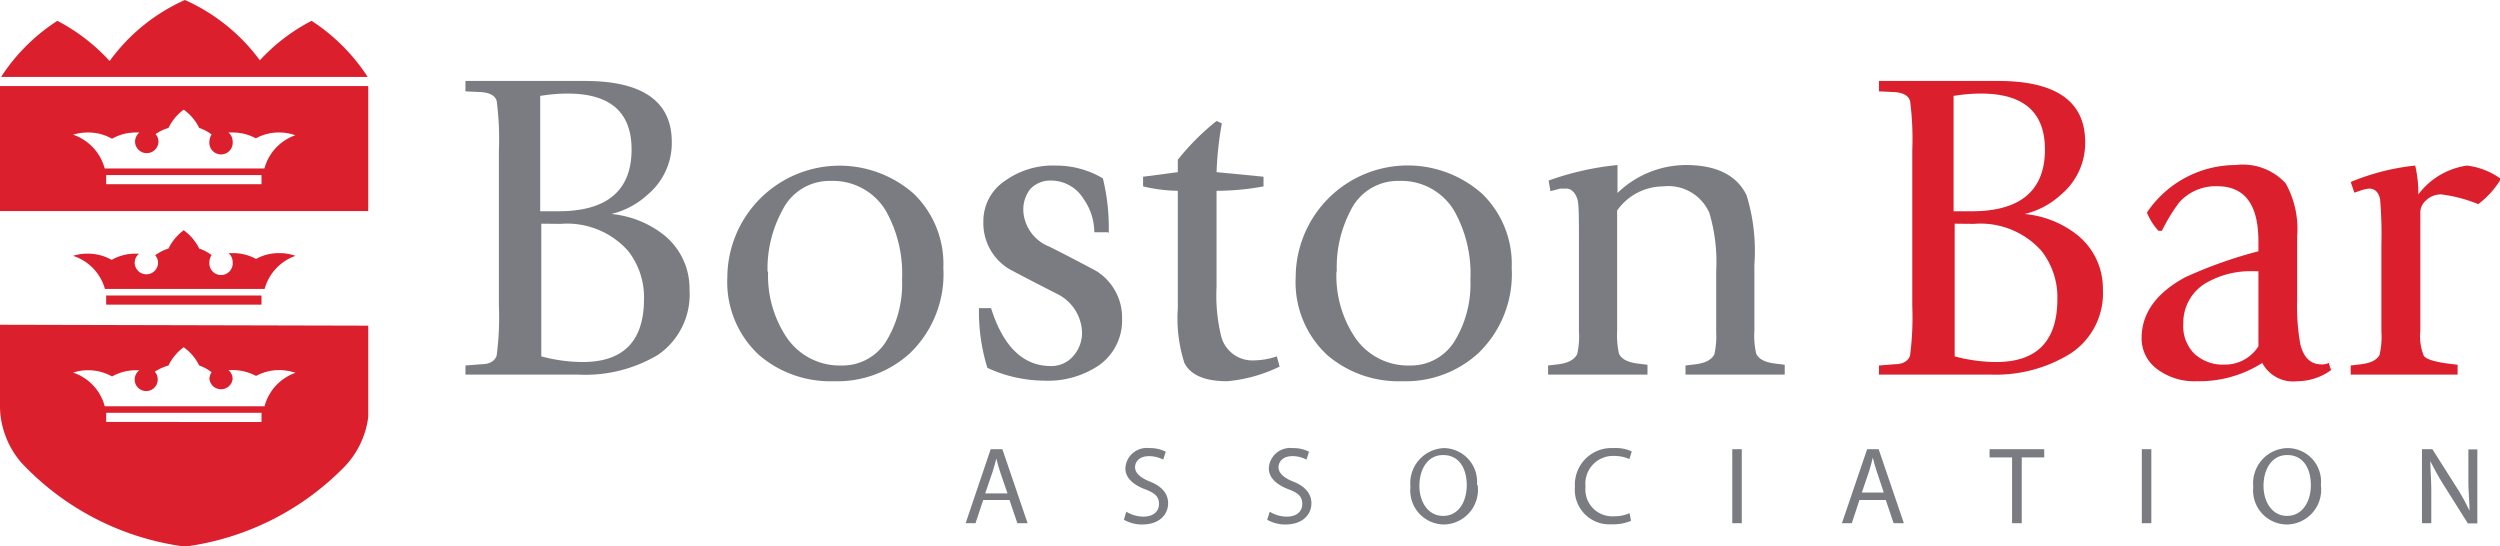<svg id="Layer_1" data-name="Layer 1" xmlns="http://www.w3.org/2000/svg" viewBox="0 0 136.8 29.88"><defs><style>.cls-1{fill:#7a7c81;}.cls-2{fill:#db1f2d;}</style></defs><title>Artboard 1</title><path class="cls-1" d="M25.47,20.5V20l.88-.07c.47,0,.75-.2.83-.49a16.12,16.12,0,0,0,.12-2.7V8.23a16.12,16.12,0,0,0-.12-2.7c-.08-.29-.36-.45-.83-.49L25.47,5V4.43H32c3.17,0,4.76,1.12,4.76,3.34a3.68,3.68,0,0,1-1.31,2.87,4.47,4.47,0,0,1-2,1.07v0a5.46,5.46,0,0,1,2.87,1.14,3.75,3.75,0,0,1,1.41,3A4,4,0,0,1,36,19.42a7.78,7.78,0,0,1-4.35,1.08ZM29.56,5.24v6.32h1c2.64,0,4-1.12,4-3.38q0-3.06-3.5-3.06a8.93,8.93,0,0,0-1.44.12m0,7V19.5a8.88,8.88,0,0,0,2.26.31q3.36,0,3.36-3.45a4.1,4.1,0,0,0-.87-2.63,4.47,4.47,0,0,0-3.7-1.48Z"/><path class="cls-1" d="M45.64,20.86a6,6,0,0,1-4.08-1.41,5.44,5.44,0,0,1-1.76-4.28A6.14,6.14,0,0,1,50,10.6a5.35,5.35,0,0,1,1.62,4.06,6,6,0,0,1-1.83,4.67,5.89,5.89,0,0,1-4.16,1.53m-3.6-6a6.08,6.08,0,0,0,1,3.58,3.5,3.5,0,0,0,3,1.56,2.81,2.81,0,0,0,2.5-1.39,6,6,0,0,0,.83-3.31,7,7,0,0,0-.9-3.79,3.38,3.38,0,0,0-3-1.61,2.87,2.87,0,0,0-2.65,1.61A6.67,6.67,0,0,0,42,14.87"/><path class="cls-1" d="M60.63,12.71h-.75a3.19,3.19,0,0,0-.59-1.83,2.09,2.09,0,0,0-1.77-1,1.51,1.51,0,0,0-1.14.46A1.82,1.82,0,0,0,56,11.59a2.23,2.23,0,0,0,1.41,1.9c.86.43,1.72.88,2.58,1.34a3,3,0,0,1,1.41,2.62A3,3,0,0,1,60.12,20a5,5,0,0,1-3,.83,7.52,7.52,0,0,1-3.09-.7,10.37,10.37,0,0,1-.46-3.27h.66q1,3.16,3.26,3.17a1.58,1.58,0,0,0,1.25-.56,1.92,1.92,0,0,0,.47-1.24,2.43,2.43,0,0,0-1.41-2.17c-.86-.44-1.72-.88-2.58-1.34a2.93,2.93,0,0,1-1.41-2.6A2.64,2.64,0,0,1,55,9.89a4.49,4.49,0,0,1,2.77-.83,5,5,0,0,1,2.58.7,11.43,11.43,0,0,1,.32,3"/><path class="cls-1" d="M69.87,19.5l.15.56a8.2,8.2,0,0,1-2.87.8q-1.83,0-2.34-1a8,8,0,0,1-.36-3V10.44a8.59,8.59,0,0,1-1.9-.24V9.67l1.9-.25V8.74a13.26,13.26,0,0,1,2.12-2.12l.29.13a18.47,18.47,0,0,0-.29,2.67l2.57.25v.53a14.07,14.07,0,0,1-2.57.24V15.7a9.39,9.39,0,0,0,.26,2.73,1.76,1.76,0,0,0,1.8,1.29,4.06,4.06,0,0,0,1.24-.22"/><path class="cls-1" d="M76.73,20.86a6,6,0,0,1-4.08-1.41,5.43,5.43,0,0,1-1.75-4.28A6.13,6.13,0,0,1,81.1,10.6a5.35,5.35,0,0,1,1.62,4.06,6,6,0,0,1-1.83,4.67,5.89,5.89,0,0,1-4.16,1.53m-3.6-6a6.08,6.08,0,0,0,1,3.58,3.5,3.5,0,0,0,3,1.56,2.81,2.81,0,0,0,2.5-1.39,6,6,0,0,0,.83-3.31,7,7,0,0,0-.9-3.79,3.37,3.37,0,0,0-3-1.61,2.87,2.87,0,0,0-2.65,1.61,6.67,6.67,0,0,0-.76,3.35"/><path class="cls-1" d="M84.71,20.5V20l.59-.07c.52-.07.84-.25,1-.54a4.25,4.25,0,0,0,.1-1.24V13.39c0-1.31,0-2.13-.07-2.43s-.29-.64-.61-.64h-.2l-.14,0-.54.14-.1-.58a15.62,15.62,0,0,1,3.77-.85v1.53a5.41,5.41,0,0,1,3.73-1.53q2.52,0,3.33,1.65A10.34,10.34,0,0,1,96,14.48v3.63a4.25,4.25,0,0,0,.1,1.24c.13.29.46.47,1,.54l.56.07v.54H92.23V20l.58-.07c.52-.07.85-.25,1-.54a4.67,4.67,0,0,0,.1-1.24V14.85a9.5,9.5,0,0,0-.37-3.19A2.45,2.45,0,0,0,91,10.2a3.09,3.09,0,0,0-2.51,1.32v6.59a4.67,4.67,0,0,0,.1,1.24c.13.29.46.47,1,.54l.56.07v.54Z"/><path class="cls-2" d="M102.82,20.5V20l.87-.07c.47,0,.75-.2.83-.49a16.12,16.12,0,0,0,.12-2.7V8.23a16.12,16.12,0,0,0-.12-2.7c-.08-.29-.36-.45-.83-.49L102.82,5V4.43h6.52c3.17,0,4.76,1.12,4.76,3.34a3.68,3.68,0,0,1-1.31,2.87,4.47,4.47,0,0,1-2,1.07v0a5.46,5.46,0,0,1,2.87,1.14,3.75,3.75,0,0,1,1.41,3,3.93,3.93,0,0,1-1.78,3.5A7.76,7.76,0,0,1,109,20.5ZM106.9,5.24v6.32h1c2.64,0,4-1.12,4-3.38q0-3.06-3.5-3.06a8.93,8.93,0,0,0-1.44.12m0,7V19.5a8.9,8.9,0,0,0,2.27.31q3.35,0,3.35-3.45a4.1,4.1,0,0,0-.87-2.63,4.47,4.47,0,0,0-3.7-1.48Z"/><path class="cls-2" d="M127.44,19.91l.12.34a3.17,3.17,0,0,1-1.85.61,1.91,1.91,0,0,1-1.92-1,6.39,6.39,0,0,1-3.58,1,3.38,3.38,0,0,1-2.18-.67,2.07,2.07,0,0,1-.84-1.69c0-1.36.8-2.47,2.39-3.33a24.38,24.38,0,0,1,4-1.42v-.56c0-2-.75-3-2.26-3a2.68,2.68,0,0,0-2.07.88,9.79,9.79,0,0,0-.95,1.56h-.19a3.38,3.38,0,0,1-.63-1,5.87,5.87,0,0,1,4.86-2.6,3.18,3.18,0,0,1,2.73,1,5.11,5.11,0,0,1,.63,2.9v3.48a11.71,11.71,0,0,0,.17,2.41c.18.75.57,1.12,1.17,1.12a.92.92,0,0,0,.44-.1m-3.9-5h-.34a4.86,4.86,0,0,0-2.41.58,2.52,2.52,0,0,0-1.36,2.31,2.12,2.12,0,0,0,.61,1.63,2.28,2.28,0,0,0,1.65.59,2.15,2.15,0,0,0,1.85-1Z"/><path class="cls-2" d="M128.63,20.5V20l.58-.07c.54-.07.86-.24,1-.51a4.33,4.33,0,0,0,.1-1.27V13.37a22.59,22.59,0,0,0-.07-2.46c-.08-.39-.28-.59-.61-.59a2.27,2.27,0,0,0-.58.15l-.22.07-.2-.58a12.52,12.52,0,0,1,3.53-.9,6.54,6.54,0,0,1,.17,1.58A4.05,4.05,0,0,1,135,9.06a4,4,0,0,1,1.85.73,4.83,4.83,0,0,1-1.24,1.38,8.06,8.06,0,0,0-2-.53,1.15,1.15,0,0,0-.85.32.88.88,0,0,0-.32.63v6.52a2.86,2.86,0,0,0,.19,1.36q.19.27,1.29.42l.56.07v.54Z"/><path class="cls-1" d="M53.8,27.36l-.42,1.27h-.54l1.37-4.05h.64l1.38,4.05h-.56l-.43-1.27ZM55.13,27l-.4-1.17c-.09-.26-.15-.5-.21-.74h0c-.06.24-.13.49-.21.74L53.91,27Z"/><path class="cls-1" d="M61.63,28a1.83,1.83,0,0,0,.94.27c.53,0,.85-.28.85-.69s-.22-.6-.77-.81-1.07-.57-1.07-1.14a1.17,1.17,0,0,1,1.31-1.11,1.87,1.87,0,0,1,.9.2l-.14.43a1.7,1.7,0,0,0-.77-.19c-.56,0-.77.33-.77.61s.25.56.81.78,1,.59,1,1.19-.46,1.16-1.42,1.16a2,2,0,0,1-1-.26Z"/><path class="cls-1" d="M69.48,28a1.77,1.77,0,0,0,.94.27c.53,0,.84-.28.84-.69s-.21-.6-.76-.81-1.07-.57-1.07-1.14a1.17,1.17,0,0,1,1.31-1.11,1.85,1.85,0,0,1,.89.2l-.14.43a1.63,1.63,0,0,0-.77-.19c-.55,0-.76.33-.76.61s.24.56.8.78,1,.59,1,1.19-.46,1.16-1.42,1.16a2,2,0,0,1-1-.26Z"/><path class="cls-1" d="M80.86,26.56A1.9,1.9,0,0,1,79,28.7a1.86,1.86,0,0,1-1.82-2.06A1.92,1.92,0,0,1,79,24.52a1.84,1.84,0,0,1,1.82,2m-3.15.07c0,.87.47,1.64,1.3,1.64s1.29-.76,1.29-1.68-.42-1.65-1.29-1.65-1.3.8-1.3,1.69"/><path class="cls-1" d="M89.25,28.5a2.54,2.54,0,0,1-1.07.19,1.89,1.89,0,0,1-2-2.05,2,2,0,0,1,2.11-2.12,2.09,2.09,0,0,1,1,.18l-.13.42a2,2,0,0,0-.82-.17,1.51,1.51,0,0,0-1.58,1.67,1.47,1.47,0,0,0,1.56,1.63,2,2,0,0,0,.85-.17Z"/><rect class="cls-1" x="94.79" y="24.58" width="0.52" height="4.05"/><path class="cls-1" d="M101.75,27.36l-.42,1.27h-.54l1.38-4.05h.63l1.38,4.05h-.56l-.43-1.27Zm1.33-.41-.39-1.17c-.09-.26-.15-.5-.21-.74h0c-.06.24-.12.49-.2.74l-.4,1.17Z"/><polygon class="cls-1" points="110.1 25.03 108.87 25.03 108.87 24.58 111.86 24.58 111.86 25.03 110.63 25.03 110.63 28.63 110.1 28.63 110.1 25.03"/><rect class="cls-1" x="117.2" y="24.58" width="0.52" height="4.05"/><path class="cls-1" d="M127,26.56a1.9,1.9,0,0,1-1.88,2.14,1.86,1.86,0,0,1-1.82-2.06,1.92,1.92,0,0,1,1.88-2.12,1.83,1.83,0,0,1,1.82,2m-3.14.07c0,.87.47,1.64,1.29,1.64s1.3-.76,1.3-1.68-.42-1.65-1.29-1.65-1.3.8-1.3,1.69"/><path class="cls-1" d="M132.53,28.63V24.58h.57l1.3,2.05a10.51,10.51,0,0,1,.73,1.32h0c0-.54-.06-1-.06-1.66v-1.7h.49v4.05h-.52l-1.29-2.05a14.39,14.39,0,0,1-.76-1.36h0c0,.51.05,1,.05,1.67v1.73Z"/><path class="cls-2" d="M20.12,4.21a10.45,10.45,0,0,0-3.07-3.07A10.18,10.18,0,0,0,14.22,3.3,10.33,10.33,0,0,0,10.12,0,10.21,10.21,0,0,0,6,3.34a10.41,10.41,0,0,0-2.86-2.2A10.33,10.33,0,0,0,.06,4.21H20.12"/><path class="cls-2" d="M0,11.55H20.15V4.71H0Zm14.31-1.47H5.81v-.5h8.5Zm.17-.86H5.73A2.69,2.69,0,0,0,4,7.37a2.76,2.76,0,0,1,.82-.12,2.64,2.64,0,0,1,1.31.34,2.64,2.64,0,0,1,1.31-.34h.19a.66.66,0,0,0-.24.49.64.64,0,1,0,1.28,0,.58.58,0,0,0-.16-.4A2.51,2.51,0,0,1,9.22,7a2.72,2.72,0,0,1,.83-1,2.64,2.64,0,0,1,.85,1,2.33,2.33,0,0,1,.68.36.71.71,0,0,0-.12.37.64.64,0,1,0,1.27,0,.62.62,0,0,0-.23-.48h.23A2.64,2.64,0,0,1,14,7.57a2.6,2.6,0,0,1,1.27-.32,2.64,2.64,0,0,1,.89.15,2.66,2.66,0,0,0-1.69,1.82"/><path class="cls-2" d="M5.73,15.81h8.75A2.66,2.66,0,0,1,16.17,14a2.64,2.64,0,0,0-.89-.15,2.6,2.6,0,0,0-1.27.32,2.64,2.64,0,0,0-1.28-.32H12.5a.62.62,0,0,1,.23.48.64.64,0,1,1-1.27,0,.68.68,0,0,1,.12-.37,2.46,2.46,0,0,0-.68-.36,2.64,2.64,0,0,0-.85-1,2.72,2.72,0,0,0-.83,1,2.51,2.51,0,0,0-.73.37.59.59,0,0,1,.16.4.64.64,0,0,1-1.28,0,.66.66,0,0,1,.24-.49H7.42a2.64,2.64,0,0,0-1.31.34,2.64,2.64,0,0,0-1.31-.34A2.47,2.47,0,0,0,4,14a2.65,2.65,0,0,1,1.75,1.84"/><rect class="cls-2" x="5.81" y="16.17" width="8.5" height="0.5"/><path class="cls-2" d="M0,17.77v4.3H0v.26a4.8,4.8,0,0,0,1.18,3,14.94,14.94,0,0,0,8.94,4.58,14.94,14.94,0,0,0,8.59-4.23,4.8,4.8,0,0,0,1.44-2.86v-5Zm14.31,5.32H5.81v-.5h8.5Zm.17-.86H5.73A2.65,2.65,0,0,0,4,20.39a2.47,2.47,0,0,1,.82-.13,2.64,2.64,0,0,1,1.31.34,2.64,2.64,0,0,1,1.31-.34h.19a.63.63,0,1,0,1,.49.6.6,0,0,0-.16-.41A2.79,2.79,0,0,1,9.22,20a2.72,2.72,0,0,1,.83-1A2.64,2.64,0,0,1,10.9,20a2.36,2.36,0,0,1,.68.37.65.65,0,0,0-.12.37.64.64,0,0,0,1.27,0,.64.64,0,0,0-.23-.49h.23a2.76,2.76,0,0,1,1.28.32,2.72,2.72,0,0,1,1.27-.32,2.91,2.91,0,0,1,.89.15,2.66,2.66,0,0,0-1.69,1.82"/></svg>